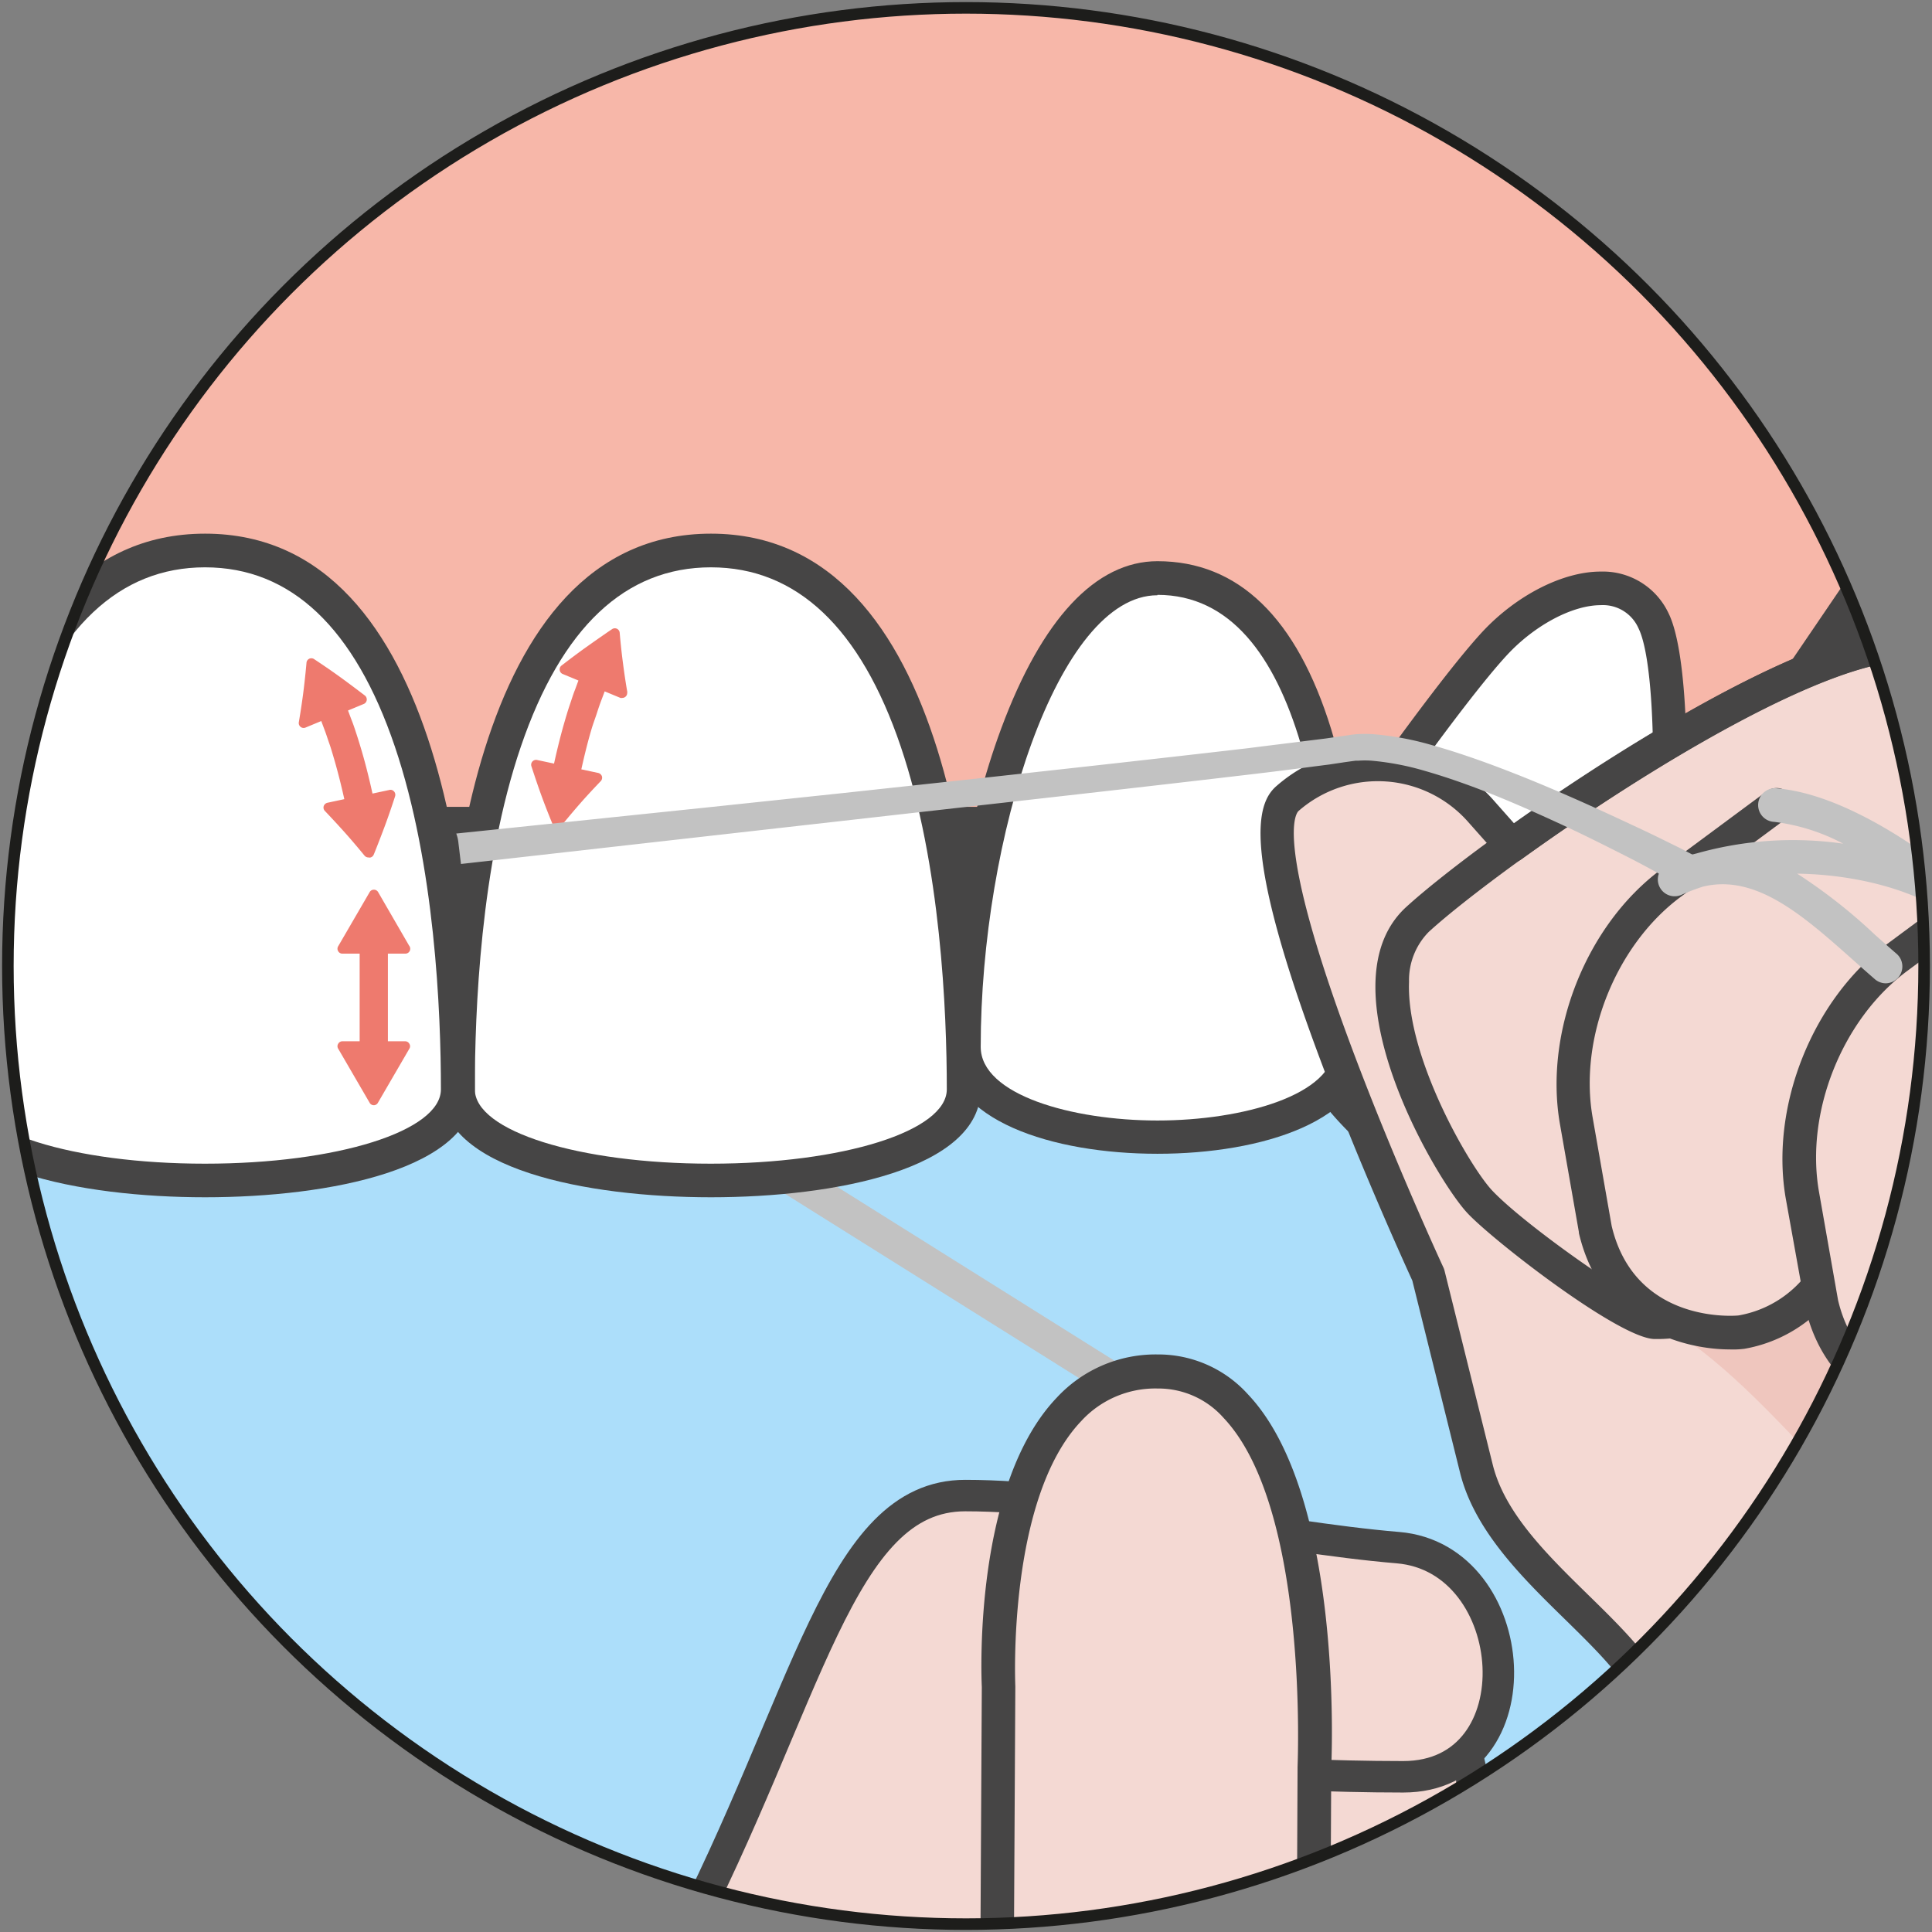 <?xml version="1.0" encoding="UTF-8"?> <svg xmlns="http://www.w3.org/2000/svg" xmlns:xlink="http://www.w3.org/1999/xlink" id="Calque_2" data-name="Calque 2" viewBox="0 0 245.6 245.6"><rect x="0" y="0" width="245.6" height="245.6" fill="#808080" stroke="none"/><defs><style>.cls-1,.cls-2{fill:#acdefa;}.cls-1,.cls-12{stroke:#1d1d1b;stroke-width:1.47px;}.cls-1,.cls-12,.cls-4{stroke-miterlimit:10;}.cls-3{clip-path:url(#clip-path);}.cls-4,.cls-6{fill:#f4d9d3;}.cls-4{stroke:#464545;stroke-width:4px;}.cls-5{fill:#c2c2c2;}.cls-7{fill:#464545;}.cls-8{fill:#f7b7a9;}.cls-9{fill:#fff;}.cls-10{fill:#ee7a6e;}.cls-11{fill:#efc6be;}.cls-12{fill:none;}</style><clipPath id="clip-path"><circle class="cls-1" cx="122.8" cy="122.8" r="121.8"></circle></clipPath></defs><circle class="cls-2" cx="122.8" cy="122.8" r="121.8"></circle><g class="cls-3"><path class="cls-4" d="M80.71,266.25c16.55-31.77,19.64-53.62,35.74-53.62s37.32-.24,53.63.66c23.83,1.33,20.52,26.48,3.31,26.48-18.45,0-42.37,37.74-42.37,37.74L109.32,275Z"></path><path class="cls-4" d="M86.3,247.72c16.55-31.78,20.3-57.6,36.41-57.6s38.67,5.26,55,6.62c15.89,1.33,17.88,29.13.66,29.13-18.45,0-37-1.9-37-1.9l-15.22,32.49Z"></path><path class="cls-5" d="M138.23,259.94h-.08a2.14,2.14,0,0,1-2.05-2.22l3.16-81.22L57.59,125.31a2.14,2.14,0,1,1,2.27-3.63l82.71,51.86a2.13,2.13,0,0,1,1,1.89l-3.22,82.45A2.14,2.14,0,0,1,138.23,259.94Z"></path><path class="cls-6" d="M167.07,224.67s2.44-50.23-19.83-50.35-20.31,40.09-20.31,40.09l-.46,84.67,40.26.21Z"></path><path class="cls-7" d="M166.73,301.43h0l-40.25-.22a2.13,2.13,0,0,1-2.13-2.14l.46-84.62c-.08-1.69-1-25.76,9.54-36.79a17.12,17.12,0,0,1,12.81-5.48h.12a15.34,15.34,0,0,1,11.37,5.08c12,12.67,10.67,45.48,10.58,47.47l-.35,74.57a2.13,2.13,0,0,1-2.13,2.13ZM128.62,297l36,.2.33-72.49a.28.28,0,0,1,0-.09c0-.33,1.45-32.91-9.41-44.38a11.07,11.07,0,0,0-8.3-3.73h-.09a12.76,12.76,0,0,0-9.71,4.15c-9.41,9.88-8.38,33.46-8.37,33.69v.12Z"></path><path class="cls-8" d="M236,93c.47-6.17,11-8.8,10.28-30.37S242.65,19,242.65,19C117.87-45.31,58.22,13.79,58.22,13.79S-1.42-45.31-126.2,19c0,0-2.89,22.06-3.61,43.62S-120,86.82-119.53,93l29.71,41.18H212.75Z"></path><path class="cls-7" d="M214,102.57H-88.61a2.13,2.13,0,0,1-1.61-.74l-29.71-34.17a2.16,2.16,0,0,1-.51-1.2c-.09-1-1.14-2.12-2.46-3.56-3.33-3.62-8.35-9.09-7.83-21.93.72-17.82,3.6-36.26,3.63-36.45a2.13,2.13,0,0,1,1.27-1.63C-86.94-13.74-50.36-22.18-17.1-22.18c45.65,0,70.61,15.76,76.54,20,5.92-4.28,30.88-20,76.54-20,33.25,0,69.83,8.44,108.73,25.07A2.17,2.17,0,0,1,246,4.52c0,.19,2.91,18.63,3.63,36.45.51,12.84-4.51,18.31-7.83,21.93-1.33,1.44-2.37,2.58-2.46,3.56a2.24,2.24,0,0,1-.36,1l-23.23,34.17A2.13,2.13,0,0,1,214,102.57ZM-88.85,132H211.62l22.32-43.28c.41-2.79,1.9-4.93,3.48-7.19,3-4.33,7.15-10.26,6.7-24.86-.6-19.78-2.77-40.19-3.4-45.85-37.95-21.22-73.59-32-106-32-50.18,0-74.93,26.2-75.18,26.47a1.76,1.76,0,0,1-2.71,0c-.25-.27-25.15-26.47-75.19-26.47-32.36,0-68,10.75-105.95,32-.63,5.66-2.8,26.07-3.41,45.85-.44,14.6,3.69,20.53,6.71,24.86,1.54,2.21,3,4.3,3.45,7Z"></path><path class="cls-9" d="M211.52,113.89S222,101.81,229,96.35s7.74,1.77,6.52,8.77-3.64,21.56-6.82,34.45S218.06,162.46,208.05,153,195.33,130.39,211.52,113.89Z"></path><path class="cls-7" d="M215.71,158.87c-3,0-6.09-1.46-9.12-4.33-5.7-5.39-8.64-11.38-8.76-17.79-.15-7.77,3.93-16,12.12-24.31.84-1,10.81-12.37,17.71-17.77,2-1.6,3.81-2.37,5.4-2.37a4.31,4.31,0,0,1,3.39,1.57c2.17,2.59,1.83,7.74,1.16,11.61l-.31,1.79c-1.26,7.29-3.6,20.86-6.55,32.81S222.32,158.87,215.71,158.87Zm17.35-62.3c-.21,0-1,.1-2.76,1.46-6.73,5.27-17.07,17.14-17.17,17.26l-.09.1c-7.38,7.52-11.06,14.68-10.94,21.28.1,5.23,2.59,10.19,7.42,14.77,2.22,2.09,4.3,3.15,6.19,3.15,4.35,0,8.53-6,10.89-15.53,2.92-11.8,5.24-25.28,6.49-32.51l.31-1.79c.95-5.5.13-7.92-.27-8.19C233.13,96.58,233.1,96.57,233.06,96.57Z"></path><path class="cls-9" d="M170.28,108.11S184,88.29,190.09,81.74s16.39-10.28,20.11-2.85,2.18,44.16-2.63,56.84-14.64,22.34-25.35,14.34S156.16,130.12,170.28,108.11Z"></path><path class="cls-7" d="M190.11,155.12a15.22,15.22,0,0,1-9.17-3.34c-5.14-3.84-12.18-9.1-15.91-16.47-4.31-8.52-3.15-18.06,3.45-28.35l0-.06c.56-.81,13.85-20,20-26.62,4.33-4.63,10.2-7.62,15-7.62a9.22,9.22,0,0,1,8.62,5.28c4.07,8.15,2.46,45.36-2.54,58.54C205.14,148.15,197.87,155.12,190.11,155.12ZM172.06,109.3c-12.21,19-1.56,29.35,11.44,39.06a11.11,11.11,0,0,0,6.61,2.49c7,0,12.55-8.2,15.46-15.88,4.86-12.82,6-48.53,2.71-55.12a4.93,4.93,0,0,0-4.79-2.92c-3.59,0-8.34,2.52-11.84,6.26C185.81,89.45,172.66,108.43,172.06,109.3Z"></path><path class="cls-9" d="M171.75,133c0,15.33-49.22,15.33-49.22,0,0-26.5,9.82-59.55,24.61-59.55C167.76,73.48,171.75,106.53,171.75,133Z"></path><path class="cls-7" d="M147.14,146.67c-13.31,0-26.74-4.22-26.74-13.64,0-13.73,2.57-28.85,6.89-40.46,5.16-13.89,12-21.23,19.85-21.23,10.28,0,17.7,7.18,22.08,21.35,3.1,10,4.67,23.6,4.67,40.34C173.89,142.45,160.45,146.67,147.14,146.67Zm0-71c-12.65,0-22.47,30.86-22.47,57.41,0,6.08,11.58,9.36,22.47,9.36s22.47-3.28,22.47-9.36C169.61,106.84,165.71,75.62,147.14,75.62Z"></path><path class="cls-9" d="M122.53,138.48c0,15.45-64.31,15.45-64.31,0,0-26.73,5.22-68.5,32.16-68.5S122.53,111.75,122.53,138.48Z"></path><path class="cls-7" d="M90.38,152.2c-15.82,0-34.29-3.59-34.29-13.72,0-21.24,3.34-70.64,34.29-70.64s34.29,49.4,34.29,70.64C124.67,148.61,106.2,152.2,90.38,152.2Zm0-80.08c-10.91,0-19,7.66-24.16,22.77s-5.86,33.77-5.86,43.59c0,5.3,13.19,9.45,30,9.45s30-4.15,30-9.45c0-9.82-.76-28.54-5.86-43.59S101.29,72.12,90.38,72.12Z"></path><path class="cls-9" d="M-6.09,138.48c0,15.45,64.31,15.45,64.31,0C58.22,111.75,53,70,26.07,70S-6.09,111.75-6.09,138.48Z"></path><path class="cls-7" d="M26.07,152.2c-15.82,0-34.29-3.59-34.29-13.72,0-21.24,3.34-70.64,34.29-70.64s34.29,49.4,34.29,70.64C60.36,148.61,41.89,152.2,26.07,152.2Zm0-80.08c-10.91,0-19,7.66-24.16,22.77s-5.86,33.77-5.86,43.59c0,5.3,13.19,9.45,30,9.45s30-4.15,30-9.45c0-9.82-.76-28.54-5.86-43.59S37,72.12,26.07,72.12Z"></path><polygon class="cls-10" points="48.69 120.61 51.51 120.61 47.53 113.72 43.55 120.61 46.37 120.61 46.37 133 43.55 133 47.53 139.88 51.51 133 48.69 133 48.69 120.61"></polygon><path class="cls-10" d="M47.53,140.5a.61.61,0,0,1-.54-.31l-4-6.88a.58.58,0,0,1,0-.62.6.6,0,0,1,.53-.32h2.2V121.23h-2.2a.61.61,0,0,1-.53-.31.6.6,0,0,1,0-.63l4-6.88a.61.61,0,0,1,.54-.31h0a.61.61,0,0,1,.54.31L52,120.2a.64.64,0,0,1,.15.41.62.62,0,0,1-.62.62H49.31v11.14h2.2a.6.6,0,0,1,.53.32.58.58,0,0,1,0,.62l-4,6.88A.61.61,0,0,1,47.53,140.5Zm-2.9-6.88,2.9,5,2.9-5H48.69a.62.62,0,0,1-.62-.62V120.61a.62.62,0,0,1,.62-.63h1.74l-2.9-5-2.9,5h1.74a.63.63,0,0,1,.63.63V133a.63.63,0,0,1-.63.62Z"></path><path class="cls-10" d="M70.84,105.21h-.08a.62.62,0,0,1-.49-.38s-.76-1.82-1.43-3.66-1.28-3.75-1.29-3.77a.62.62,0,0,1,.72-.79l2.16.46c.22-1,.72-3.2,1.34-5.32.23-.79.44-1.5.67-2.17s.43-1.34.65-1.88l.44-1.19-2-.83a.62.62,0,0,1-.38-.49.6.6,0,0,1,.23-.58s1.6-1.25,3.19-2.38S77.76,80,77.78,80a.62.62,0,0,1,1,.47s.16,1.94.41,3.8c.2,1.59.46,3.17.54,3.61a.54.54,0,0,1,0,.22.62.62,0,0,1-.62.62h0a.67.67,0,0,1-.24,0l-2-.83-.41,1.09c-.19.49-.39,1.08-.59,1.7S75.4,92,75.2,92.68c-.6,2-1.08,4.13-1.3,5.12l2.15.46a.66.66,0,0,1,.47.43.64.64,0,0,1-.15.61s-1.32,1.36-2.56,2.77S71.34,105,71.33,105A.65.65,0,0,1,70.84,105.21Z"></path><path class="cls-10" d="M42.44,94.24c-.21-.66-.41-1.27-.61-1.78l-.46-1.23-.2-.45-2.6,1.06s.33-1.85.56-3.75.42-3.83.42-3.83,1.62,1.06,3.22,2.21,3.17,2.37,3.17,2.37l-2.61,1.07h0c0,.06.09.22.19.45L44,91.67c.21.53.42,1.17.64,1.85s.45,1.41.66,2.14c.85,2.92,1.47,5.88,1.47,5.88l2.75-.59s-.6,1.9-1.28,3.75-1.42,3.63-1.42,3.63-1.22-1.5-2.49-2.92-2.58-2.79-2.58-2.79l2.76-.59s-.61-2.9-1.43-5.73C42.87,95.59,42.67,94.89,42.44,94.24Z"></path><path class="cls-10" d="M46.82,109a.65.65,0,0,1-.48-.23s-1.23-1.51-2.48-2.91-2.54-2.75-2.56-2.77a.62.62,0,0,1-.15-.61.66.66,0,0,1,.47-.43l2.15-.46c-.22-1-.7-3.06-1.29-5.08-.21-.71-.41-1.41-.62-2s-.42-1.27-.61-1.75l-.41-1.1-2,.83a.62.62,0,0,1-.85-.69s.32-1.86.56-3.72.41-3.78.41-3.8a.62.62,0,0,1,1-.47s1.65,1.08,3.24,2.23,3.17,2.37,3.19,2.38a.64.64,0,0,1,.23.58.62.62,0,0,1-.38.49l-2,.83.45,1.2c.22.53.42,1.16.64,1.83s.47,1.49.68,2.21c.62,2.12,1.12,4.29,1.34,5.32l2.15-.46a.59.59,0,0,1,.59.19.63.63,0,0,1,.14.6s-.62,1.94-1.3,3.77-1.41,3.65-1.42,3.66a.62.62,0,0,1-.49.38ZM43,103c.5.52,1.18,1.25,1.83,2s1.37,1.56,1.85,2.14c.28-.69.66-1.67,1-2.66s.7-2,.94-2.69l-1.7.36a.6.6,0,0,1-.47-.08.62.62,0,0,1-.27-.4s-.62-3-1.46-5.84c-.2-.7-.41-1.43-.64-2.11s-.43-1.32-.64-1.82l-.68-1.75a.63.63,0,0,1,.34-.82l1.62-.66c-.6-.45-1.45-1.09-2.29-1.69s-1.72-1.21-2.34-1.62c-.07.74-.18,1.78-.32,2.81s-.27,2-.38,2.68l1.57-.64a.61.61,0,0,1,.8.32l.2.45.47,1.27c.2.5.4,1.1.61,1.75s.44,1.39.64,2.08c.84,2.86,1.45,5.79,1.45,5.82a.62.62,0,0,1-.47.74Z"></path><path class="cls-6" d="M318.19,413.13l0,.07v-.07l.61.07-.61-182.7v-16s10.86-46.77,10.86-84.78c0-34.85-70.67-47.74-86.21-47.85-11.55-.08-35.38,14.6-50.69,25.64l-3.87-4.36a17.43,17.43,0,0,0-24.61-1.67c-7.26,6.33,17.88,60.6,17.88,60.6l6.12,24.63C191.08,200.36,211,209.23,211,220L191,413.2"></path><path class="cls-7" d="M318.21,415.33a2.12,2.12,0,0,1-2-1.51l0-.07a2.12,2.12,0,0,1,.53-2.13l-.61-181.11v-16a2,2,0,0,1,.06-.48c.11-.47,10.8-47,10.8-84.3,0-17.4-19.53-28.61-35.91-35C270.53,86.8,249.35,84,242.84,84h-.09c-10.58,0-33.17,13.58-49.33,25.23a2.15,2.15,0,0,1-2.85-.31l-3.87-4.36a15.31,15.31,0,0,0-21.61-1.48c-.35.3-3.13,3.75,6.81,30.29,5.29,14.13,11.54,27.67,11.61,27.8a2.55,2.55,0,0,1,.13.39l6.12,24.63c1.53,6.18,6.93,11.46,12.15,16.57,5.75,5.63,11.18,10.94,11.18,17.3a1.5,1.5,0,0,1,0,.22L193.15,413.42a2.14,2.14,0,0,1-4.25-.44l19.91-193c-.07-4.53-4.84-9.2-9.88-14.14-5.39-5.27-11.49-11.25-13.32-18.61l-6.07-24.43c-.77-1.69-6.63-14.53-11.63-27.89-10-26.68-8.26-32.74-5.63-35a19.57,19.57,0,0,1,27.63,1.87l2.58,2.91c8.61-6.09,36.32-24.91,50.27-24.91h.11c8.7.06,30.51,3.61,49.69,11,25.28,9.78,38.64,23.25,38.64,38.94,0,36.42-10,81.32-10.85,85V230.5l.6,182.69a2.1,2.1,0,0,1-.7,1.59,2.13,2.13,0,0,1-1.65.54h-.09A1.51,1.51,0,0,1,318.21,415.33Z"></path><path class="cls-6" d="M256.9,141.28c-4.12-.16-11.67,4.72-13.42,6.66a19.06,19.06,0,0,1,6.5,6.59l1.44,2.93a16.07,16.07,0,0,1-6.93,21.64,15.89,15.89,0,0,1-7.65,1.79c-3.18-.06-18.42-11.22-22.26-15.33s-17.17-27.39-7.91-35.88,47.12-35.14,62.66-35"></path><path class="cls-7" d="M210.66,170.22h-.34c-4.52-.09-20.56-12.56-23.77-16-3-3.18-12.13-18.12-11.69-29.58.16-4,1.47-7.11,3.89-9.33,9.71-8.88,47.79-35.59,64-35.59h.1a2.14,2.14,0,0,1,0,4.27h-.11c-14.88,0-52,26.14-61.11,34.47a8.74,8.74,0,0,0-2.51,6.35c-.37,9.59,7.69,23.44,10.54,26.5,4.05,4.33,18.23,14.33,20.78,14.65A13.94,13.94,0,0,0,223,145.63l-1.42-2.9A17.21,17.21,0,0,0,216,137a2.16,2.16,0,0,1-1.07-1.52,2.18,2.18,0,0,1,.52-1.78c2-2.23,9.8-7.36,14.81-7.36h.28a2.14,2.14,0,1,1-.17,4.27h-.14c-2.5,0-7,2.45-9.71,4.38a21.1,21.1,0,0,1,4.87,5.67s0,.08.07.13l1.43,2.93a18.2,18.2,0,0,1-16.2,26.5Z"></path><path class="cls-11" d="M206.62,165.88c18.38,7.87,28,29.77,46.56,37,15.74,6.13,38.28-2.69,47.68-16.37,7.24-10.52,13.42-34.65-1.25-42.34-17.79-9.32-87.6-24.09-87.6-24.09S197.45,162,206.62,165.88Z"></path><path class="cls-6" d="M225.74,102.37l-13.34,9.88c-8.89,6.6-14,19.3-12,30.2l2.43,13.8c3.06,13.07,15.89,13.53,18.6,13.05a16.08,16.08,0,0,0,13.05-18.61l-1.55-8.8h0c-.62-3.51,2.69-6.71,4.54-8.2l1.2-.88h0L255,120.65"></path><path class="cls-7" d="M219.85,171.54c-5.11,0-16.2-2.26-19.14-14.8l0-.12-2.42-13.8c-2-11.66,3.36-25.23,12.87-32.29l13.34-9.88a2.14,2.14,0,1,1,2.54,3.44L213.67,114c-8.28,6.14-13,18-11.2,28.11l2.41,13.74c3,12.63,16,11.4,16.14,11.37a13.92,13.92,0,0,0,11.31-16.13l-1.54-8.8c-.8-4.55,3-8.36,5.3-10.23l.07-.05,17.58-13a2.14,2.14,0,1,1,2.55,3.43l-17.55,13c-1,.84-4.19,3.62-3.75,6.14l1.55,8.8a18.2,18.2,0,0,1-14.78,21.08A11.41,11.41,0,0,1,219.85,171.54Z"></path><path class="cls-6" d="M254.52,111.85l-13.35,9.88c-8.89,6.6-13.95,19.3-12,30.2l2.42,13.81c3.06,13.06,15.89,13.52,18.61,13a16.07,16.07,0,0,0,13-18.61l-1.55-8.8h0c-.61-3.51,2.69-6.71,4.55-8.2l1.19-.88h0l16.39-12.16"></path><path class="cls-7" d="M248.63,181c-5.12,0-16.21-2.26-19.15-14.8,0,0,0-.07,0-.11L227,152.3C225,140.64,230.4,127.07,239.9,120l13.34-9.89a2.14,2.14,0,0,1,2.55,3.44l-13.34,9.88c-8.28,6.14-13,18-11.21,28.11l2.42,13.75c3,12.62,16,11.39,16.14,11.37a14,14,0,0,0,11.31-16.14l-1.55-8.8c-.8-4.55,3-8.36,5.31-10.23l.06,0,17.59-13a2.13,2.13,0,1,1,2.54,3.43l-17.55,13c-1,.84-4.18,3.62-3.74,6.14l1.55,8.8a18.23,18.23,0,0,1-14.78,21.08A11.5,11.5,0,0,1,248.63,181Z"></path><path class="cls-5" d="M239.73,125a2.13,2.13,0,0,1-1.39-.52c-.92-.8-1.86-1.63-2.8-2.47-6.31-5.61-12.31-10.94-19.06-9.3a28.23,28.23,0,0,0-2.79,1.07,2.14,2.14,0,0,1-1.85-3.85,17.2,17.2,0,0,1,3.83-1.44,45.08,45.08,0,0,1,18.64-1.24,25.17,25.17,0,0,0-8.75-2.77,2.14,2.14,0,1,1,.36-4.26c11.39,1,24.82,13,25.38,13.55a2.14,2.14,0,0,1-2.84,3.19c-3.94-3.44-11.83-5.78-20-5.9a68.12,68.12,0,0,1,9.88,7.76c.92.82,1.84,1.64,2.75,2.42a2.14,2.14,0,0,1-1.4,3.76Z"></path><path class="cls-5" d="M215.51,108.83l-1.9-1c-1.24-.6-3-1.5-5.36-2.6s-5.14-2.41-8.42-3.85-7-3-11.16-4.51c-2.09-.75-4.28-1.49-6.61-2.14a37.82,37.82,0,0,0-7.5-1.4,16.5,16.5,0,0,0-2.11,0l-.59.06-.49.08-1,.14-1.85.27-1.94.24c-2.59.33-5.25.65-8,1-10.84,1.26-22.41,2.54-34,3.81l-17.27,1.87-16.73,1.77L61,105.65l-3,.31a4.62,4.62,0,0,1,.28,1.23c.11.88.21,1.76.32,2.64l2.86-.32L125,102.33c11.57-1.3,23.14-2.61,34-3.89q4.07-.48,8-1l1.95-.25,2-.3.93-.13.46-.06.35,0a11.52,11.52,0,0,1,1.66,0A34.71,34.71,0,0,1,181.14,98c2.21.63,4.32,1.36,6.34,2.11,4,1.51,7.65,3.15,10.84,4.62s5.94,2.87,8.18,4,4,2.11,5.17,2.77l1.8,1,0,0,.09.05a2.14,2.14,0,0,0,1.91-3.82Z"></path></g><circle class="cls-12" cx="122.8" cy="122.8" r="121.8"></circle></svg> 